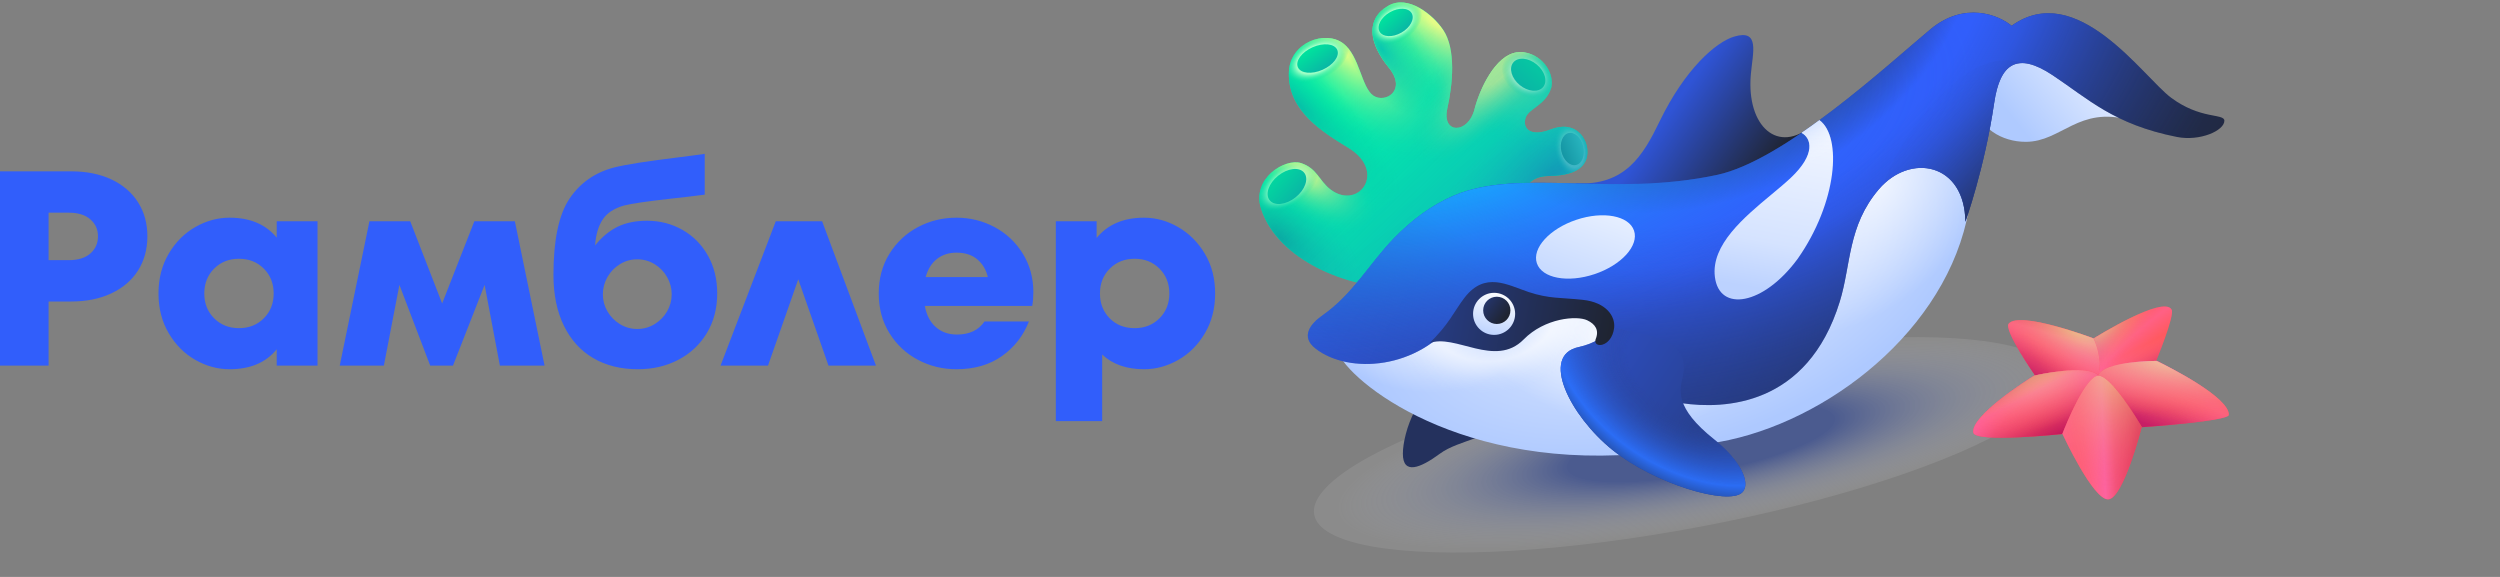 <svg width="260" height="60" viewBox="0 0 260 60" fill="none" xmlns="http://www.w3.org/2000/svg">
<rect x="0" y="0" width="260" height="60" fill="#808080" stroke="none"/>
<g clip-path="url(#clip0_4873_3912)">
<path d="M145.416 29.949C149.25 29.949 147.707 33.62 149.25 34.625C150.492 35.913 153.08 34.894 153.991 33.377C154.942 31.792 152.33 29.134 154.606 27.858C159.016 25.385 156.417 18.348 161.034 18.303C164.524 18.269 165.253 16.836 165.06 15.405C164.899 14.21 163.747 12.505 161.255 13.468C159.133 14.288 158.324 13.329 158.666 12.264C158.998 11.228 160.775 10.984 161.344 9.088C161.713 7.145 159.772 5.174 157.747 5.447C155.53 5.746 153.89 9.244 153.333 11.406C152.685 13.919 149.918 13.978 150.524 11.275C151.086 8.772 151.438 5.133 150.105 3.129C149.009 1.481 146.407 -0.581 144.376 0.602C141.938 2.022 142.441 4.6 144.415 7.003C146.389 9.406 144.052 10.789 142.821 9.936C141.589 9.083 141.404 5.82 139.713 4.531C137.82 3.088 134.163 4.406 134.044 7.48C133.887 11.539 137.615 13.763 140.262 15.396C144.266 17.866 141.284 21.924 138.365 19.699C137.216 18.823 136.983 17.518 135.324 16.966C133.665 16.414 130.101 18.544 131.164 21.75C132.946 27.12 140.262 29.949 145.416 29.949Z" fill="url(#paint0_linear_4873_3912)"/>
<path d="M145.416 29.949C149.25 29.949 147.707 33.62 149.25 34.625C150.492 35.913 153.08 34.894 153.991 33.377C154.942 31.792 152.33 29.134 154.606 27.858C159.016 25.385 156.417 18.348 161.034 18.303C164.524 18.269 165.253 16.836 165.06 15.405C164.899 14.21 163.747 12.505 161.255 13.468C159.133 14.288 158.324 13.329 158.666 12.264C158.998 11.228 160.775 10.984 161.344 9.088C161.713 7.145 159.772 5.174 157.747 5.447C155.53 5.746 153.89 9.244 153.333 11.406C152.685 13.919 149.918 13.978 150.524 11.275C151.086 8.772 151.438 5.133 150.105 3.129C149.009 1.481 146.407 -0.581 144.376 0.602C141.938 2.022 142.441 4.6 144.415 7.003C146.389 9.406 144.052 10.789 142.821 9.936C141.589 9.083 141.404 5.82 139.713 4.531C137.82 3.088 134.163 4.406 134.044 7.48C133.887 11.539 137.615 13.763 140.262 15.396C144.266 17.866 141.284 21.924 138.365 19.699C137.216 18.823 136.983 17.518 135.324 16.966C133.665 16.414 130.101 18.544 131.164 21.75C132.946 27.12 140.262 29.949 145.416 29.949Z" fill="url(#paint1_radial_4873_3912)"/>
<path d="M145.416 29.949C149.25 29.949 147.707 33.62 149.25 34.625C150.492 35.913 153.08 34.894 153.991 33.377C154.942 31.792 152.33 29.134 154.606 27.858C159.016 25.385 156.417 18.348 161.034 18.303C164.524 18.269 165.253 16.836 165.06 15.405C164.899 14.21 163.747 12.505 161.255 13.468C159.133 14.288 158.324 13.329 158.666 12.264C158.998 11.228 160.775 10.984 161.344 9.088C161.713 7.145 159.772 5.174 157.747 5.447C155.53 5.746 153.89 9.244 153.333 11.406C152.685 13.919 149.918 13.978 150.524 11.275C151.086 8.772 151.438 5.133 150.105 3.129C149.009 1.481 146.407 -0.581 144.376 0.602C141.938 2.022 142.441 4.6 144.415 7.003C146.389 9.406 144.052 10.789 142.821 9.936C141.589 9.083 141.404 5.82 139.713 4.531C137.82 3.088 134.163 4.406 134.044 7.48C133.887 11.539 137.615 13.763 140.262 15.396C144.266 17.866 141.284 21.924 138.365 19.699C137.216 18.823 136.983 17.518 135.324 16.966C133.665 16.414 130.101 18.544 131.164 21.75C132.946 27.12 140.262 29.949 145.416 29.949Z" fill="url(#paint2_radial_4873_3912)"/>
<path d="M145.416 29.949C149.25 29.949 147.707 33.62 149.25 34.625C150.492 35.913 153.08 34.894 153.991 33.377C154.942 31.792 152.33 29.134 154.606 27.858C159.016 25.385 156.417 18.348 161.034 18.303C164.524 18.269 165.253 16.836 165.06 15.405C164.899 14.21 163.747 12.505 161.255 13.468C159.133 14.288 158.324 13.329 158.666 12.264C158.998 11.228 160.775 10.984 161.344 9.088C161.713 7.145 159.772 5.174 157.747 5.447C155.53 5.746 153.89 9.244 153.333 11.406C152.685 13.919 149.918 13.978 150.524 11.275C151.086 8.772 151.438 5.133 150.105 3.129C149.009 1.481 146.407 -0.581 144.376 0.602C141.938 2.022 142.441 4.6 144.415 7.003C146.389 9.406 144.052 10.789 142.821 9.936C141.589 9.083 141.404 5.82 139.713 4.531C137.82 3.088 134.163 4.406 134.044 7.48C133.887 11.539 137.615 13.763 140.262 15.396C144.266 17.866 141.284 21.924 138.365 19.699C137.216 18.823 136.983 17.518 135.324 16.966C133.665 16.414 130.101 18.544 131.164 21.75C132.946 27.12 140.262 29.949 145.416 29.949Z" fill="url(#paint3_radial_4873_3912)"/>
<path d="M145.416 29.949C149.25 29.949 147.707 33.62 149.25 34.625C150.492 35.913 153.08 34.894 153.991 33.377C154.942 31.792 152.33 29.134 154.606 27.858C159.016 25.385 156.417 18.348 161.034 18.303C164.524 18.269 165.253 16.836 165.06 15.405C164.899 14.21 163.747 12.505 161.255 13.468C159.133 14.288 158.324 13.329 158.666 12.264C158.998 11.228 160.775 10.984 161.344 9.088C161.713 7.145 159.772 5.174 157.747 5.447C155.53 5.746 153.89 9.244 153.333 11.406C152.685 13.919 149.918 13.978 150.524 11.275C151.086 8.772 151.438 5.133 150.105 3.129C149.009 1.481 146.407 -0.581 144.376 0.602C141.938 2.022 142.441 4.6 144.415 7.003C146.389 9.406 144.052 10.789 142.821 9.936C141.589 9.083 141.404 5.82 139.713 4.531C137.82 3.088 134.163 4.406 134.044 7.48C133.887 11.539 137.615 13.763 140.262 15.396C144.266 17.866 141.284 21.924 138.365 19.699C137.216 18.823 136.983 17.518 135.324 16.966C133.665 16.414 130.101 18.544 131.164 21.75C132.946 27.12 140.262 29.949 145.416 29.949Z" fill="url(#paint4_radial_4873_3912)"/>
<path d="M145.416 29.949C149.25 29.949 147.707 33.62 149.25 34.625C150.492 35.913 153.08 34.894 153.991 33.377C154.942 31.792 152.33 29.134 154.606 27.858C159.016 25.385 156.417 18.348 161.034 18.303C164.524 18.269 165.253 16.836 165.06 15.405C164.899 14.21 163.747 12.505 161.255 13.468C159.133 14.288 158.324 13.329 158.666 12.264C158.998 11.228 160.775 10.984 161.344 9.088C161.713 7.145 159.772 5.174 157.747 5.447C155.53 5.746 153.89 9.244 153.333 11.406C152.685 13.919 149.918 13.978 150.524 11.275C151.086 8.772 151.438 5.133 150.105 3.129C149.009 1.481 146.407 -0.581 144.376 0.602C141.938 2.022 142.441 4.6 144.415 7.003C146.389 9.406 144.052 10.789 142.821 9.936C141.589 9.083 141.404 5.82 139.713 4.531C137.82 3.088 134.163 4.406 134.044 7.48C133.887 11.539 137.615 13.763 140.262 15.396C144.266 17.866 141.284 21.924 138.365 19.699C137.216 18.823 136.983 17.518 135.324 16.966C133.665 16.414 130.101 18.544 131.164 21.75C132.946 27.12 140.262 29.949 145.416 29.949Z" fill="url(#paint5_radial_4873_3912)"/>
<path d="M145.416 29.949C149.25 29.949 147.707 33.62 149.25 34.625C150.492 35.913 153.08 34.894 153.991 33.377C154.942 31.792 152.33 29.134 154.606 27.858C159.016 25.385 156.417 18.348 161.034 18.303C164.524 18.269 165.253 16.836 165.06 15.405C164.899 14.21 163.747 12.505 161.255 13.468C159.133 14.288 158.324 13.329 158.666 12.264C158.998 11.228 160.775 10.984 161.344 9.088C161.713 7.145 159.772 5.174 157.747 5.447C155.53 5.746 153.89 9.244 153.333 11.406C152.685 13.919 149.918 13.978 150.524 11.275C151.086 8.772 151.438 5.133 150.105 3.129C149.009 1.481 146.407 -0.581 144.376 0.602C141.938 2.022 142.441 4.6 144.415 7.003C146.389 9.406 144.052 10.789 142.821 9.936C141.589 9.083 141.404 5.82 139.713 4.531C137.82 3.088 134.163 4.406 134.044 7.48C133.887 11.539 137.615 13.763 140.262 15.396C144.266 17.866 141.284 21.924 138.365 19.699C137.216 18.823 136.983 17.518 135.324 16.966C133.665 16.414 130.101 18.544 131.164 21.75C132.946 27.12 140.262 29.949 145.416 29.949Z" fill="url(#paint6_radial_4873_3912)"/>
<path d="M145.416 29.949C149.25 29.949 147.707 33.62 149.25 34.625C150.492 35.913 153.08 34.894 153.991 33.377C154.942 31.792 152.33 29.134 154.606 27.858C159.016 25.385 156.417 18.348 161.034 18.303C164.524 18.269 165.253 16.836 165.06 15.405C164.899 14.21 163.747 12.505 161.255 13.468C159.133 14.288 158.324 13.329 158.666 12.264C158.998 11.228 160.775 10.984 161.344 9.088C161.713 7.145 159.772 5.174 157.747 5.447C155.53 5.746 153.89 9.244 153.333 11.406C152.685 13.919 149.918 13.978 150.524 11.275C151.086 8.772 151.438 5.133 150.105 3.129C149.009 1.481 146.407 -0.581 144.376 0.602C141.938 2.022 142.441 4.6 144.415 7.003C146.389 9.406 144.052 10.789 142.821 9.936C141.589 9.083 141.404 5.82 139.713 4.531C137.82 3.088 134.163 4.406 134.044 7.48C133.887 11.539 137.615 13.763 140.262 15.396C144.266 17.866 141.284 21.924 138.365 19.699C137.216 18.823 136.983 17.518 135.324 16.966C133.665 16.414 130.101 18.544 131.164 21.75C132.946 27.12 140.262 29.949 145.416 29.949Z" fill="url(#paint7_radial_4873_3912)"/>
<path d="M145.416 29.949C149.25 29.949 147.707 33.62 149.25 34.625C150.492 35.913 153.08 34.894 153.991 33.377C154.942 31.792 152.33 29.134 154.606 27.858C159.016 25.385 156.417 18.348 161.034 18.303C164.524 18.269 165.253 16.836 165.06 15.405C164.899 14.21 163.747 12.505 161.255 13.468C159.133 14.288 158.324 13.329 158.666 12.264C158.998 11.228 160.775 10.984 161.344 9.088C161.713 7.145 159.772 5.174 157.747 5.447C155.53 5.746 153.89 9.244 153.333 11.406C152.685 13.919 149.918 13.978 150.524 11.275C151.086 8.772 151.438 5.133 150.105 3.129C149.009 1.481 146.407 -0.581 144.376 0.602C141.938 2.022 142.441 4.6 144.415 7.003C146.389 9.406 144.052 10.789 142.821 9.936C141.589 9.083 141.404 5.82 139.713 4.531C137.82 3.088 134.163 4.406 134.044 7.48C133.887 11.539 137.615 13.763 140.262 15.396C144.266 17.866 141.284 21.924 138.365 19.699C137.216 18.823 136.983 17.518 135.324 16.966C133.665 16.414 130.101 18.544 131.164 21.75C132.946 27.12 140.262 29.949 145.416 29.949Z" fill="url(#paint8_radial_4873_3912)"/>
<path d="M145.416 29.949C149.25 29.949 147.707 33.62 149.25 34.625C150.492 35.913 153.08 34.894 153.991 33.377C154.942 31.792 152.33 29.134 154.606 27.858C159.016 25.385 156.417 18.348 161.034 18.303C164.524 18.269 165.253 16.836 165.06 15.405C164.899 14.21 163.747 12.505 161.255 13.468C159.133 14.288 158.324 13.329 158.666 12.264C158.998 11.228 160.775 10.984 161.344 9.088C161.713 7.145 159.772 5.174 157.747 5.447C155.53 5.746 153.89 9.244 153.333 11.406C152.685 13.919 149.918 13.978 150.524 11.275C151.086 8.772 151.438 5.133 150.105 3.129C149.009 1.481 146.407 -0.581 144.376 0.602C141.938 2.022 142.441 4.6 144.415 7.003C146.389 9.406 144.052 10.789 142.821 9.936C141.589 9.083 141.404 5.82 139.713 4.531C137.82 3.088 134.163 4.406 134.044 7.48C133.887 11.539 137.615 13.763 140.262 15.396C144.266 17.866 141.284 21.924 138.365 19.699C137.216 18.823 136.983 17.518 135.324 16.966C133.665 16.414 130.101 18.544 131.164 21.75C132.946 27.12 140.262 29.949 145.416 29.949Z" fill="url(#paint9_radial_4873_3912)"/>
<path d="M145.416 29.949C149.25 29.949 147.707 33.62 149.25 34.625C150.492 35.913 153.08 34.894 153.991 33.377C154.942 31.792 152.33 29.134 154.606 27.858C159.016 25.385 156.417 18.348 161.034 18.303C164.524 18.269 165.253 16.836 165.06 15.405C164.899 14.21 163.747 12.505 161.255 13.468C159.133 14.288 158.324 13.329 158.666 12.264C158.998 11.228 160.775 10.984 161.344 9.088C161.713 7.145 159.772 5.174 157.747 5.447C155.53 5.746 153.89 9.244 153.333 11.406C152.685 13.919 149.918 13.978 150.524 11.275C151.086 8.772 151.438 5.133 150.105 3.129C149.009 1.481 146.407 -0.581 144.376 0.602C141.938 2.022 142.441 4.6 144.415 7.003C146.389 9.406 144.052 10.789 142.821 9.936C141.589 9.083 141.404 5.82 139.713 4.531C137.82 3.088 134.163 4.406 134.044 7.48C133.887 11.539 137.615 13.763 140.262 15.396C144.266 17.866 141.284 21.924 138.365 19.699C137.216 18.823 136.983 17.518 135.324 16.966C133.665 16.414 130.101 18.544 131.164 21.75C132.946 27.12 140.262 29.949 145.416 29.949Z" fill="url(#paint10_radial_4873_3912)" fill-opacity="0.7"/>
<path d="M145.416 29.949C149.25 29.949 147.707 33.62 149.25 34.625C150.492 35.913 153.08 34.894 153.991 33.377C154.942 31.792 152.33 29.134 154.606 27.858C159.016 25.385 156.417 18.348 161.034 18.303C164.524 18.269 165.253 16.836 165.06 15.405C164.899 14.21 163.747 12.505 161.255 13.468C159.133 14.288 158.324 13.329 158.666 12.264C158.998 11.228 160.775 10.984 161.344 9.088C161.713 7.145 159.772 5.174 157.747 5.447C155.53 5.746 153.89 9.244 153.333 11.406C152.685 13.919 149.918 13.978 150.524 11.275C151.086 8.772 151.438 5.133 150.105 3.129C149.009 1.481 146.407 -0.581 144.376 0.602C141.938 2.022 142.441 4.6 144.415 7.003C146.389 9.406 144.052 10.789 142.821 9.936C141.589 9.083 141.404 5.82 139.713 4.531C137.82 3.088 134.163 4.406 134.044 7.48C133.887 11.539 137.615 13.763 140.262 15.396C144.266 17.866 141.284 21.924 138.365 19.699C137.216 18.823 136.983 17.518 135.324 16.966C133.665 16.414 130.101 18.544 131.164 21.75C132.946 27.12 140.262 29.949 145.416 29.949Z" fill="url(#paint11_radial_4873_3912)" fill-opacity="0.7"/>
<path d="M145.416 29.949C149.25 29.949 147.707 33.62 149.25 34.625C150.492 35.913 153.08 34.894 153.991 33.377C154.942 31.792 152.33 29.134 154.606 27.858C159.016 25.385 156.417 18.348 161.034 18.303C164.524 18.269 165.253 16.836 165.06 15.405C164.899 14.21 163.747 12.505 161.255 13.468C159.133 14.288 158.324 13.329 158.666 12.264C158.998 11.228 160.775 10.984 161.344 9.088C161.713 7.145 159.772 5.174 157.747 5.447C155.53 5.746 153.89 9.244 153.333 11.406C152.685 13.919 149.918 13.978 150.524 11.275C151.086 8.772 151.438 5.133 150.105 3.129C149.009 1.481 146.407 -0.581 144.376 0.602C141.938 2.022 142.441 4.6 144.415 7.003C146.389 9.406 144.052 10.789 142.821 9.936C141.589 9.083 141.404 5.82 139.713 4.531C137.82 3.088 134.163 4.406 134.044 7.48C133.887 11.539 137.615 13.763 140.262 15.396C144.266 17.866 141.284 21.924 138.365 19.699C137.216 18.823 136.983 17.518 135.324 16.966C133.665 16.414 130.101 18.544 131.164 21.75C132.946 27.12 140.262 29.949 145.416 29.949Z" fill="url(#paint12_radial_4873_3912)" fill-opacity="0.4"/>
<path d="M145.416 29.949C149.25 29.949 147.707 33.62 149.25 34.625C150.492 35.913 153.08 34.894 153.991 33.377C154.942 31.792 152.33 29.134 154.606 27.858C159.016 25.385 156.417 18.348 161.034 18.303C164.524 18.269 165.253 16.836 165.06 15.405C164.899 14.21 163.747 12.505 161.255 13.468C159.133 14.288 158.324 13.329 158.666 12.264C158.998 11.228 160.775 10.984 161.344 9.088C161.713 7.145 159.772 5.174 157.747 5.447C155.53 5.746 153.89 9.244 153.333 11.406C152.685 13.919 149.918 13.978 150.524 11.275C151.086 8.772 151.438 5.133 150.105 3.129C149.009 1.481 146.407 -0.581 144.376 0.602C141.938 2.022 142.441 4.6 144.415 7.003C146.389 9.406 144.052 10.789 142.821 9.936C141.589 9.083 141.404 5.82 139.713 4.531C137.82 3.088 134.163 4.406 134.044 7.48C133.887 11.539 137.615 13.763 140.262 15.396C144.266 17.866 141.284 21.924 138.365 19.699C137.216 18.823 136.983 17.518 135.324 16.966C133.665 16.414 130.101 18.544 131.164 21.75C132.946 27.12 140.262 29.949 145.416 29.949Z" fill="url(#paint13_radial_4873_3912)"/>
<path d="M145.416 29.949C149.25 29.949 147.707 33.62 149.25 34.625C150.492 35.913 153.08 34.894 153.991 33.377C154.942 31.792 152.33 29.134 154.606 27.858C159.016 25.385 156.417 18.348 161.034 18.303C164.524 18.269 165.253 16.836 165.06 15.405C164.899 14.21 163.747 12.505 161.255 13.468C159.133 14.288 158.324 13.329 158.666 12.264C158.998 11.228 160.775 10.984 161.344 9.088C161.713 7.145 159.772 5.174 157.747 5.447C155.53 5.746 153.89 9.244 153.333 11.406C152.685 13.919 149.918 13.978 150.524 11.275C151.086 8.772 151.438 5.133 150.105 3.129C149.009 1.481 146.407 -0.581 144.376 0.602C141.938 2.022 142.441 4.6 144.415 7.003C146.389 9.406 144.052 10.789 142.821 9.936C141.589 9.083 141.404 5.82 139.713 4.531C137.82 3.088 134.163 4.406 134.044 7.48C133.887 11.539 137.615 13.763 140.262 15.396C144.266 17.866 141.284 21.924 138.365 19.699C137.216 18.823 136.983 17.518 135.324 16.966C133.665 16.414 130.101 18.544 131.164 21.75C132.946 27.12 140.262 29.949 145.416 29.949Z" fill="url(#paint14_linear_4873_3912)" fill-opacity="0.4"/>
<ellipse cx="137.027" cy="6.087" rx="2.237" ry="1.279" transform="rotate(-23.859 137.027 6.087)" fill="url(#paint15_linear_4873_3912)"/>
<ellipse cx="145.147" cy="2.333" rx="1.925" ry="1.218" transform="rotate(-29.787 145.147 2.333)" fill="url(#paint16_linear_4873_3912)"/>
<ellipse cx="133.839" cy="19.395" rx="2.297" ry="1.448" transform="rotate(-38.487 133.839 19.395)" fill="url(#paint17_linear_4873_3912)"/>
<ellipse cx="158.936" cy="7.773" rx="2.012" ry="1.387" transform="rotate(39.49 158.936 7.773)" fill="url(#paint18_linear_4873_3912)"/>
<ellipse cx="163.522" cy="15.497" rx="1.704" ry="1.166" transform="rotate(76.975 163.522 15.497)" fill="url(#paint19_linear_4873_3912)"/>
<path fill-rule="evenodd" clip-rule="evenodd" d="M120.587 33.103C121.27 32.42 121.612 31.559 121.612 30.52C121.612 29.48 121.27 28.619 120.587 27.936C119.904 27.253 119.043 26.911 118.004 26.911C116.965 26.911 116.103 27.253 115.42 27.936C114.737 28.619 114.396 29.48 114.396 30.52C114.396 31.559 114.732 32.42 115.406 33.103C116.079 33.786 116.945 34.128 118.004 34.128C119.043 34.128 119.904 33.786 120.587 33.103ZM122.536 23.621C123.671 24.275 124.595 25.199 125.307 26.392C126.019 27.585 126.375 28.961 126.375 30.52C126.375 32.078 126.019 33.459 125.307 34.662C124.595 35.865 123.671 36.789 122.536 37.433C121.4 38.078 120.217 38.4 118.985 38.4C117.157 38.4 115.704 37.89 114.626 36.87V43.798H109.806V23.014H114.049V24.746C115.204 23.342 116.849 22.639 118.985 22.639C120.217 22.639 121.4 22.967 122.536 23.621ZM97.451 26.926C96.893 27.359 96.499 27.989 96.268 28.817H102.734C102.561 28.066 102.2 27.455 101.651 26.984C101.103 26.512 100.376 26.276 99.472 26.276C98.683 26.276 98.009 26.493 97.451 26.926ZM103.441 23.621C104.663 24.275 105.639 25.194 106.371 26.377C107.102 27.561 107.468 28.894 107.468 30.375C107.468 30.895 107.429 31.376 107.352 31.819H96.181C96.354 32.762 96.734 33.493 97.321 34.012C97.908 34.532 98.644 34.792 99.53 34.792C100.819 34.792 101.771 34.34 102.387 33.435H107.006C106.429 34.917 105.495 36.115 104.206 37.029C102.916 37.943 101.338 38.4 99.472 38.4C98.029 38.4 96.691 38.073 95.459 37.419C94.228 36.765 93.241 35.841 92.501 34.647C91.76 33.454 91.389 32.078 91.389 30.52C91.389 28.961 91.76 27.585 92.501 26.392C93.241 25.199 94.228 24.275 95.459 23.621C96.691 22.967 98.029 22.639 99.472 22.639C100.896 22.639 102.219 22.967 103.441 23.621ZM85.501 23.014L91.101 38.025H86.165L83.019 29.047L79.872 38.025H74.936L80.68 23.014H85.501ZM68.08 33.709C68.629 33.373 69.062 32.93 69.379 32.382C69.697 31.833 69.856 31.241 69.856 30.606C69.856 29.971 69.697 29.375 69.379 28.817C69.062 28.259 68.629 27.811 68.08 27.474C67.532 27.138 66.93 26.969 66.276 26.969C65.622 26.969 65.02 27.138 64.472 27.474C63.924 27.811 63.491 28.259 63.173 28.817C62.856 29.375 62.697 29.971 62.697 30.606C62.697 31.241 62.856 31.833 63.173 32.382C63.491 32.93 63.924 33.373 64.472 33.709C65.02 34.046 65.622 34.214 66.276 34.214C66.93 34.214 67.532 34.046 68.08 33.709ZM70.981 23.909C72.097 24.544 72.978 25.435 73.623 26.579C74.267 27.725 74.59 29.038 74.59 30.52C74.59 32.078 74.229 33.454 73.507 34.647C72.785 35.841 71.799 36.765 70.548 37.419C69.297 38.073 67.893 38.4 66.334 38.4C64.563 38.4 63.019 38.015 61.701 37.245C60.383 36.476 59.363 35.35 58.641 33.868C57.919 32.386 57.559 30.626 57.559 28.586C57.559 24.968 58.112 22.332 59.218 20.676C60.325 19.021 61.879 17.934 63.88 17.414C65.093 17.107 67.363 16.751 70.693 16.346L73.291 16V20.243C71.963 20.417 70.827 20.551 69.884 20.647C67.305 20.936 65.651 21.177 64.919 21.369C63.88 21.658 63.134 22.144 62.682 22.827C62.23 23.51 61.965 24.41 61.889 25.526C62.6 24.641 63.385 23.991 64.241 23.577C65.097 23.164 66.112 22.957 67.286 22.957C68.633 22.957 69.865 23.274 70.981 23.909ZM53.546 23.014L56.635 38.025H51.987L50.4 29.625L47.109 38.025H44.742L41.538 29.625L39.921 38.025H35.332L38.42 23.014H42.664L45.983 31.559L49.332 23.014H53.546ZM27.437 33.103C28.12 32.42 28.462 31.559 28.462 30.52C28.462 29.48 28.12 28.619 27.437 27.936C26.754 27.253 25.893 26.911 24.854 26.911C23.815 26.911 22.953 27.253 22.27 27.936C21.587 28.619 21.246 29.48 21.246 30.52C21.246 31.559 21.587 32.42 22.27 33.103C22.953 33.786 23.815 34.128 24.854 34.128C25.893 34.128 26.754 33.786 27.437 33.103ZM28.78 23.014H33.023V38.025H28.78V36.322C27.663 37.707 26.027 38.4 23.872 38.4C22.641 38.4 21.457 38.078 20.322 37.433C19.186 36.789 18.262 35.865 17.551 34.662C16.839 33.459 16.483 32.078 16.483 30.52C16.483 28.961 16.839 27.58 17.551 26.377C18.262 25.175 19.186 24.251 20.322 23.606C21.457 22.962 22.641 22.639 23.872 22.639C26.008 22.639 27.644 23.332 28.78 24.718V23.014ZM7.159 27.056C8.121 27.056 8.866 26.825 9.396 26.363C9.925 25.901 10.19 25.305 10.19 24.573C10.19 23.861 9.925 23.274 9.396 22.812C8.866 22.35 8.121 22.12 7.159 22.12H5.052V27.056H7.159ZM7.39 17.819C8.987 17.819 10.382 18.098 11.575 18.656C12.768 19.214 13.692 20.003 14.346 21.023C15 22.043 15.328 23.226 15.328 24.573C15.328 25.92 15.005 27.104 14.361 28.124C13.716 29.144 12.792 29.938 11.59 30.505C10.387 31.073 8.987 31.357 7.39 31.357H5.052V38.025H0V17.819H7.39Z" fill="#315EFB"/>
<ellipse cx="175.217" cy="46.258" rx="39.219" ry="8.672" transform="rotate(-10.696 175.217 46.258)" fill="url(#paint20_radial_4873_3912)"/>
<path d="M145.898 47.188C145.898 45 147.523 40 150.961 39.562C153.149 40.188 157.312 41.85 156.462 43.5C155.4 45.562 151.774 45.688 149.743 47.188C147.712 48.688 145.899 49.407 145.898 47.188Z" fill="#24315D"/>
<path d="M177.773 46.125C156.273 50.688 142.781 41.719 139.688 37.562L152.836 27.312L184.523 23.375L196.586 14.878C199.961 14.378 206.273 15.29 204.523 22.941C201.686 35.344 188.773 44.625 177.773 46.125Z" fill="url(#paint21_radial_4873_3912)"/>
<path d="M177.773 46.125C156.273 50.688 142.781 41.719 139.688 37.562L152.836 27.312L184.523 23.375L196.586 14.878C199.961 14.378 206.273 15.29 204.523 22.941C201.686 35.344 188.773 44.625 177.773 46.125Z" fill="url(#paint22_radial_4873_3912)" fill-opacity="0.75"/>
<path d="M177.773 46.125C156.273 50.688 142.781 41.719 139.688 37.562L152.836 27.312L184.523 23.375L196.586 14.878C199.961 14.378 206.273 15.29 204.523 22.941C201.686 35.344 188.773 44.625 177.773 46.125Z" fill="url(#paint23_radial_4873_3912)" fill-opacity="0.75"/>
<path d="M177.773 46.125C156.273 50.688 142.781 41.719 139.688 37.562L152.836 27.312L184.523 23.375L196.586 14.878C199.961 14.378 206.273 15.29 204.523 22.941C201.686 35.344 188.773 44.625 177.773 46.125Z" fill="url(#paint24_radial_4873_3912)" fill-opacity="0.75"/>
<path d="M177.773 46.125C156.273 50.688 142.781 41.719 139.688 37.562L152.836 27.312L184.523 23.375L196.586 14.878C199.961 14.378 206.273 15.29 204.523 22.941C201.686 35.344 188.773 44.625 177.773 46.125Z" fill="url(#paint25_radial_4873_3912)" fill-opacity="0.5"/>
<path d="M172.617 12.59C170.887 16.164 169.008 19.372 163.836 19.059C171.536 24.759 184.003 17.579 188.523 12.995C184.927 16.136 181.617 13.153 182.086 7.748C182.287 5.434 183.059 2.992 180.336 3.81C178.461 4.372 175.236 7.18 172.617 12.59Z" fill="url(#paint26_linear_4873_3912)"/>
<path d="M210.68 14.75C208.148 14.75 205.898 13.312 205.211 10.873C205.336 9.477 205.936 6.248 207.336 4.498C208.736 2.748 213.211 3.768 215.273 4.498C219.128 7.748 225.373 13.6 221.523 12.5C216.183 10.974 214.398 14.75 210.68 14.75Z" fill="url(#paint27_linear_4873_3912)"/>
<path d="M136.813 36.25C135.225 35.014 136.281 33.672 137.523 32.809C140.707 30.596 142.482 27.323 144.989 24.757C146.786 22.917 148.905 21.308 151.277 20.313C158.053 17.47 167.653 20.529 178.585 18.188C185.585 16.688 196.273 6.781 200.741 3.063C204.316 0.088 207.877 1.568 209.21 2.68C215.96 -2.194 222.898 8 225.773 10.149C228.85 12.45 231.335 11.774 231.335 12.555C231.335 13.59 228.785 14.718 226.398 14.243C219.835 12.938 217.179 10.285 213.46 7.812C209.749 5.345 207.993 6.639 207.398 10.681C206.388 17.543 204.398 23.062 204.398 23.062C204.335 16.937 198.648 15.874 195.398 19.687C192.148 23.499 192.524 27.52 191.335 31.372C187.964 42.299 179.252 42.561 174.96 41.938C172.085 39.708 166.873 35.149 167.273 34.249C167.773 33.124 166.492 31.5 163.242 31.75C159.992 32 158.773 31.999 157.898 31.372C155.898 30.122 153.835 29.872 151.398 33.184C147.55 38.412 140.307 38.971 136.813 36.25Z" fill="url(#paint28_linear_4873_3912)"/>
<path d="M136.813 36.25C135.225 35.014 136.281 33.672 137.523 32.809C140.707 30.596 142.482 27.323 144.989 24.757C146.786 22.917 148.905 21.308 151.277 20.313C158.053 17.47 167.653 20.529 178.585 18.188C185.585 16.688 196.273 6.781 200.741 3.063C204.316 0.088 207.877 1.568 209.21 2.68C215.96 -2.194 222.898 8 225.773 10.149C228.85 12.45 231.335 11.774 231.335 12.555C231.335 13.59 228.785 14.718 226.398 14.243C219.835 12.938 217.179 10.285 213.46 7.812C209.749 5.345 207.993 6.639 207.398 10.681C206.388 17.543 204.398 23.062 204.398 23.062C204.335 16.937 198.648 15.874 195.398 19.687C192.148 23.499 192.524 27.52 191.335 31.372C187.964 42.299 179.252 42.561 174.96 41.938C172.085 39.708 166.873 35.149 167.273 34.249C167.773 33.124 166.492 31.5 163.242 31.75C159.992 32 158.773 31.999 157.898 31.372C155.898 30.122 153.835 29.872 151.398 33.184C147.55 38.412 140.307 38.971 136.813 36.25Z" fill="url(#paint29_radial_4873_3912)"/>
<path d="M136.813 36.25C135.225 35.014 136.281 33.672 137.523 32.809C140.707 30.596 142.482 27.323 144.989 24.757C146.786 22.917 148.905 21.308 151.277 20.313C158.053 17.47 167.653 20.529 178.585 18.188C185.585 16.688 196.273 6.781 200.741 3.063C204.316 0.088 207.877 1.568 209.21 2.68C215.96 -2.194 222.898 8 225.773 10.149C228.85 12.45 231.335 11.774 231.335 12.555C231.335 13.59 228.785 14.718 226.398 14.243C219.835 12.938 217.179 10.285 213.46 7.812C209.749 5.345 207.993 6.639 207.398 10.681C206.388 17.543 204.398 23.062 204.398 23.062C204.335 16.937 198.648 15.874 195.398 19.687C192.148 23.499 192.524 27.52 191.335 31.372C187.964 42.299 179.252 42.561 174.96 41.938C172.085 39.708 166.873 35.149 167.273 34.249C167.773 33.124 166.492 31.5 163.242 31.75C159.992 32 158.773 31.999 157.898 31.372C155.898 30.122 153.835 29.872 151.398 33.184C147.55 38.412 140.307 38.971 136.813 36.25Z" fill="url(#paint30_radial_4873_3912)" fill-opacity="0.6"/>
<path fill-rule="evenodd" clip-rule="evenodd" d="M210.306 6.56C208.683 6.552 207.789 8.021 207.398 10.681C206.388 17.543 204.398 23.062 204.398 23.062C204.338 17.193 199.113 15.972 195.817 19.235C197.664 13.953 204.638 4.435 210.306 6.56Z" fill="url(#paint31_linear_4873_3912)"/>
<path d="M164.177 36.094C165.776 35.747 167.164 34.953 167.336 33.828C170.012 34.984 175.996 34.613 175.021 39.094C174.709 40.531 174.059 42.344 178.337 45.75C180.93 47.814 182.171 50.27 181.181 51.219C179.747 52.594 172.087 50.344 167.679 46.781C163.273 43.219 160.144 36.969 164.177 36.094Z" fill="url(#paint32_linear_4873_3912)"/>
<path d="M164.177 36.094C165.776 35.747 167.164 34.953 167.336 33.828C170.012 34.984 175.996 34.613 175.021 39.094C174.709 40.531 174.059 42.344 178.337 45.75C180.93 47.814 182.171 50.27 181.181 51.219C179.747 52.594 172.087 50.344 167.679 46.781C163.273 43.219 160.144 36.969 164.177 36.094Z" fill="url(#paint33_radial_4873_3912)" fill-opacity="0.9"/>
<path d="M164.177 36.094C165.776 35.747 167.164 34.953 167.336 33.828C170.012 34.984 175.996 34.613 175.021 39.094C174.709 40.531 174.059 42.344 178.337 45.75C180.93 47.814 182.171 50.27 181.181 51.219C179.747 52.594 172.087 50.344 167.679 46.781C163.273 43.219 160.144 36.969 164.177 36.094Z" fill="url(#paint34_radial_4873_3912)" fill-opacity="0.3"/>
<ellipse cx="164.887" cy="25.684" rx="5.33" ry="2.98" transform="rotate(-18.53 164.887 25.684)" fill="url(#paint35_linear_4873_3912)"/>
<path d="M158.461 35.302C155.496 38.321 151.289 34.625 148.633 35.703C150.648 33.815 151.242 32.348 152.305 30.968C154.444 28.189 156.777 29.642 158.992 30.376C161.131 31.084 162.3 30.933 164.617 31.184C167.056 31.449 168.023 32.903 167.867 34.125C167.611 36.127 165.673 36.271 165.938 35.302C166.344 34.341 165.916 33.712 165.07 33.309C163.997 32.799 160.654 33.069 158.461 35.302Z" fill="url(#paint36_linear_4873_3912)"/>
<circle cx="155.387" cy="32.641" r="2.188" fill="url(#paint37_linear_4873_3912)"/>
<circle cx="155.668" cy="32.277" r="1.418" fill="url(#paint38_linear_4873_3912)"/>
<path fill-rule="evenodd" clip-rule="evenodd" d="M187.364 13.813C187.984 13.389 188.605 12.948 189.221 12.497C191.612 14.257 191.057 21.072 186.964 26.908C183.407 31.756 178.806 32.513 178.347 28.791C177.937 25.463 181.382 22.598 184.229 20.23C184.964 19.619 185.659 19.041 186.238 18.497C188.868 16.023 188.383 14.366 187.364 13.813Z" fill="url(#paint39_linear_4873_3912)"/>
<path fill-rule="evenodd" clip-rule="evenodd" d="M187.364 13.813C187.984 13.389 188.605 12.948 189.221 12.497C191.612 14.257 191.057 21.072 186.964 26.908C183.407 31.756 178.806 32.513 178.347 28.791C177.937 25.463 181.382 22.598 184.229 20.23C184.964 19.619 185.659 19.041 186.238 18.497C188.868 16.023 188.383 14.366 187.364 13.813Z" fill="url(#paint40_linear_4873_3912)"/>
<path fill-rule="evenodd" clip-rule="evenodd" d="M217.744 35.198L218.217 39.13L224.531 37.998L224.761 37.768C224.437 37.606 224.244 37.514 224.244 37.514C224.244 37.514 226.193 32.838 225.852 32.205C225.015 30.651 217.919 35.089 217.744 35.198Z" fill="#FF564E"/>
<path fill-rule="evenodd" clip-rule="evenodd" d="M217.744 35.198L218.217 39.13L224.531 37.998L224.761 37.768C224.437 37.606 224.244 37.514 224.244 37.514C224.244 37.514 226.193 32.838 225.852 32.205C225.015 30.651 217.919 35.089 217.744 35.198Z" fill="url(#paint41_linear_4873_3912)"/>
<path fill-rule="evenodd" clip-rule="evenodd" d="M217.744 35.198L218.217 39.13L224.531 37.998L224.761 37.768C224.437 37.606 224.244 37.514 224.244 37.514C224.244 37.514 226.193 32.838 225.852 32.205C225.015 30.651 217.919 35.089 217.744 35.198Z" fill="url(#paint42_radial_4873_3912)"/>
<path fill-rule="evenodd" clip-rule="evenodd" d="M217.744 35.198L218.217 39.13L224.531 37.998L224.761 37.768C224.437 37.606 224.244 37.514 224.244 37.514C224.244 37.514 226.193 32.838 225.852 32.205C225.015 30.651 217.919 35.089 217.744 35.198Z" fill="url(#paint43_radial_4873_3912)" fill-opacity="0.5"/>
<path fill-rule="evenodd" clip-rule="evenodd" d="M217.744 35.198L218.217 39.13L224.531 37.998L224.761 37.768C224.437 37.606 224.244 37.514 224.244 37.514C224.244 37.514 226.193 32.838 225.852 32.205C225.015 30.651 217.919 35.089 217.744 35.198Z" fill="url(#paint44_linear_4873_3912)"/>
<path fill-rule="evenodd" clip-rule="evenodd" d="M217.744 35.198L218.217 39.13L224.531 37.998L224.761 37.768C224.437 37.606 224.244 37.514 224.244 37.514C224.244 37.514 226.193 32.838 225.852 32.205C225.015 30.651 217.919 35.089 217.744 35.198Z" fill="url(#paint45_radial_4873_3912)" fill-opacity="0.8"/>
<path fill-rule="evenodd" clip-rule="evenodd" d="M211.628 39.024C211.628 39.024 208.365 34.329 208.9 33.666C210.02 32.278 217.741 35.2 217.741 35.2C217.741 35.2 217.741 35.2 217.742 35.2C217.804 35.337 218.737 37.423 218.207 39.084C216.973 41.128 212.621 39.564 211.487 39.112C211.578 39.055 211.628 39.024 211.628 39.024Z" fill="#FF564E"/>
<path fill-rule="evenodd" clip-rule="evenodd" d="M211.628 39.024C211.628 39.024 208.365 34.329 208.9 33.666C210.02 32.278 217.741 35.2 217.741 35.2C217.741 35.2 217.741 35.2 217.742 35.2C217.804 35.337 218.737 37.423 218.207 39.084C216.973 41.128 212.621 39.564 211.487 39.112C211.578 39.055 211.628 39.024 211.628 39.024Z" fill="url(#paint46_linear_4873_3912)" fill-opacity="0.9"/>
<path fill-rule="evenodd" clip-rule="evenodd" d="M211.628 39.024C211.628 39.024 208.365 34.329 208.9 33.666C210.02 32.278 217.741 35.2 217.741 35.2C217.741 35.2 217.741 35.2 217.742 35.2C217.804 35.337 218.737 37.423 218.207 39.084C216.973 41.128 212.621 39.564 211.487 39.112C211.578 39.055 211.628 39.024 211.628 39.024Z" fill="url(#paint47_radial_4873_3912)"/>
<path fill-rule="evenodd" clip-rule="evenodd" d="M211.628 39.024C211.628 39.024 208.365 34.329 208.9 33.666C210.02 32.278 217.741 35.2 217.741 35.2C217.741 35.2 217.741 35.2 217.742 35.2C217.804 35.337 218.737 37.423 218.207 39.084C216.973 41.128 212.621 39.564 211.487 39.112C211.578 39.055 211.628 39.024 211.628 39.024Z" fill="url(#paint48_radial_4873_3912)" fill-opacity="0.5"/>
<path fill-rule="evenodd" clip-rule="evenodd" d="M211.628 39.024C211.628 39.024 208.365 34.329 208.9 33.666C210.02 32.278 217.741 35.2 217.741 35.2C217.741 35.2 217.741 35.2 217.742 35.2C217.804 35.337 218.737 37.423 218.207 39.084C216.973 41.128 212.621 39.564 211.487 39.112C211.578 39.055 211.628 39.024 211.628 39.024Z" fill="url(#paint49_linear_4873_3912)" fill-opacity="0.7"/>
<path fill-rule="evenodd" clip-rule="evenodd" d="M211.628 39.024C211.628 39.024 208.365 34.329 208.9 33.666C210.02 32.278 217.741 35.2 217.741 35.2C217.741 35.2 217.741 35.2 217.742 35.2C217.804 35.337 218.737 37.423 218.207 39.084C216.973 41.128 212.621 39.564 211.487 39.112C211.578 39.055 211.628 39.024 211.628 39.024Z" fill="url(#paint50_radial_4873_3912)" fill-opacity="0.7"/>
<path fill-rule="evenodd" clip-rule="evenodd" d="M214.507 45.15C214.887 44.873 219.704 41.31 218.235 39.056C217.084 37.793 211.588 39.056 211.588 39.056L211.569 39.061C210.907 39.474 204.92 43.266 205.222 44.992C205.415 46.099 214.502 45.138 214.502 45.138C214.502 45.138 214.504 45.142 214.507 45.15Z" fill="#FF564E"/>
<path fill-rule="evenodd" clip-rule="evenodd" d="M214.507 45.15C214.887 44.873 219.704 41.31 218.235 39.056C217.084 37.793 211.588 39.056 211.588 39.056L211.569 39.061C210.907 39.474 204.92 43.266 205.222 44.992C205.415 46.099 214.502 45.138 214.502 45.138C214.502 45.138 214.504 45.142 214.507 45.15Z" fill="url(#paint51_linear_4873_3912)" fill-opacity="0.9"/>
<path fill-rule="evenodd" clip-rule="evenodd" d="M214.507 45.15C214.887 44.873 219.704 41.31 218.235 39.056C217.084 37.793 211.588 39.056 211.588 39.056L211.569 39.061C210.907 39.474 204.92 43.266 205.222 44.992C205.415 46.099 214.502 45.138 214.502 45.138C214.502 45.138 214.504 45.142 214.507 45.15Z" fill="url(#paint52_radial_4873_3912)"/>
<path fill-rule="evenodd" clip-rule="evenodd" d="M214.507 45.15C214.887 44.873 219.704 41.31 218.235 39.056C217.084 37.793 211.588 39.056 211.588 39.056L211.569 39.061C210.907 39.474 204.92 43.266 205.222 44.992C205.415 46.099 214.502 45.138 214.502 45.138C214.502 45.138 214.504 45.142 214.507 45.15Z" fill="url(#paint53_radial_4873_3912)" fill-opacity="0.7"/>
<path fill-rule="evenodd" clip-rule="evenodd" d="M214.507 45.15C214.887 44.873 219.704 41.31 218.235 39.056C217.084 37.793 211.588 39.056 211.588 39.056L211.569 39.061C210.907 39.474 204.92 43.266 205.222 44.992C205.415 46.099 214.502 45.138 214.502 45.138C214.502 45.138 214.504 45.142 214.507 45.15Z" fill="url(#paint54_linear_4873_3912)" fill-opacity="0.9"/>
<path fill-rule="evenodd" clip-rule="evenodd" d="M214.507 45.15C214.887 44.873 219.704 41.31 218.235 39.056C217.084 37.793 211.588 39.056 211.588 39.056L211.569 39.061C210.907 39.474 204.92 43.266 205.222 44.992C205.415 46.099 214.502 45.138 214.502 45.138C214.502 45.138 214.504 45.142 214.507 45.15Z" fill="url(#paint55_radial_4873_3912)" fill-opacity="0.8"/>
<path fill-rule="evenodd" clip-rule="evenodd" d="M224.391 37.585C224.344 37.568 224.298 37.55 224.253 37.533C224.253 37.533 218.792 37.533 218.217 39.056L222.74 44.431C222.987 44.414 231.627 43.813 231.795 43.165C231.906 41.332 225.451 38.103 224.391 37.585Z" fill="#FF564E"/>
<path fill-rule="evenodd" clip-rule="evenodd" d="M224.391 37.585C224.344 37.568 224.298 37.55 224.253 37.533C224.253 37.533 218.792 37.533 218.217 39.056L222.74 44.431C222.987 44.414 231.627 43.813 231.795 43.165C231.906 41.332 225.451 38.103 224.391 37.585Z" fill="url(#paint56_linear_4873_3912)" fill-opacity="0.9"/>
<path fill-rule="evenodd" clip-rule="evenodd" d="M224.391 37.585C224.344 37.568 224.298 37.55 224.253 37.533C224.253 37.533 218.792 37.533 218.217 39.056L222.74 44.431C222.987 44.414 231.627 43.813 231.795 43.165C231.906 41.332 225.451 38.103 224.391 37.585Z" fill="url(#paint57_radial_4873_3912)"/>
<path fill-rule="evenodd" clip-rule="evenodd" d="M224.391 37.585C224.344 37.568 224.298 37.55 224.253 37.533C224.253 37.533 218.792 37.533 218.217 39.056L222.74 44.431C222.987 44.414 231.627 43.813 231.795 43.165C231.906 41.332 225.451 38.103 224.391 37.585Z" fill="url(#paint58_linear_4873_3912)" fill-opacity="0.5"/>
<path fill-rule="evenodd" clip-rule="evenodd" d="M224.391 37.585C224.344 37.568 224.298 37.55 224.253 37.533C224.253 37.533 218.792 37.533 218.217 39.056L222.74 44.431C222.987 44.414 231.627 43.813 231.795 43.165C231.906 41.332 225.451 38.103 224.391 37.585Z" fill="url(#paint59_radial_4873_3912)" fill-opacity="0.5"/>
<path fill-rule="evenodd" clip-rule="evenodd" d="M224.391 37.585C224.344 37.568 224.298 37.55 224.253 37.533C224.253 37.533 218.792 37.533 218.217 39.056L222.74 44.431C222.987 44.414 231.627 43.813 231.795 43.165C231.906 41.332 225.451 38.103 224.391 37.585Z" fill="url(#paint60_radial_4873_3912)"/>
<path fill-rule="evenodd" clip-rule="evenodd" d="M224.391 37.585C224.344 37.568 224.298 37.55 224.253 37.533C224.253 37.533 218.792 37.533 218.217 39.056L222.74 44.431C222.987 44.414 231.627 43.813 231.795 43.165C231.906 41.332 225.451 38.103 224.391 37.585Z" fill="url(#paint61_radial_4873_3912)" fill-opacity="0.6"/>
<path fill-rule="evenodd" clip-rule="evenodd" d="M222.757 44.43C222.211 43.498 219.548 39.075 218.235 39.075C216.915 39.075 214.872 44.129 214.477 45.14C214.493 45.139 214.502 45.138 214.502 45.138C214.502 45.138 217.692 52.055 219.276 51.933C220.859 51.811 222.734 44.431 222.734 44.431C222.734 44.431 222.742 44.431 222.757 44.43Z" fill="#FF564E"/>
<path fill-rule="evenodd" clip-rule="evenodd" d="M222.757 44.43C222.211 43.498 219.548 39.075 218.235 39.075C216.915 39.075 214.872 44.129 214.477 45.14C214.493 45.139 214.502 45.138 214.502 45.138C214.502 45.138 217.692 52.055 219.276 51.933C220.859 51.811 222.734 44.431 222.734 44.431C222.734 44.431 222.742 44.431 222.757 44.43Z" fill="url(#paint62_linear_4873_3912)" fill-opacity="0.6"/>
<path fill-rule="evenodd" clip-rule="evenodd" d="M222.757 44.43C222.211 43.498 219.548 39.075 218.235 39.075C216.915 39.075 214.872 44.129 214.477 45.14C214.493 45.139 214.502 45.138 214.502 45.138C214.502 45.138 217.692 52.055 219.276 51.933C220.859 51.811 222.734 44.431 222.734 44.431C222.734 44.431 222.742 44.431 222.757 44.43Z" fill="url(#paint63_linear_4873_3912)" fill-opacity="0.7"/>
<path fill-rule="evenodd" clip-rule="evenodd" d="M222.757 44.43C222.211 43.498 219.548 39.075 218.235 39.075C216.915 39.075 214.872 44.129 214.477 45.14C214.493 45.139 214.502 45.138 214.502 45.138C214.502 45.138 217.692 52.055 219.276 51.933C220.859 51.811 222.734 44.431 222.734 44.431C222.734 44.431 222.742 44.431 222.757 44.43Z" fill="url(#paint64_linear_4873_3912)" fill-opacity="0.7"/>
<path fill-rule="evenodd" clip-rule="evenodd" d="M222.757 44.43C222.211 43.498 219.548 39.075 218.235 39.075C216.915 39.075 214.872 44.129 214.477 45.14C214.493 45.139 214.502 45.138 214.502 45.138C214.502 45.138 217.692 52.055 219.276 51.933C220.859 51.811 222.734 44.431 222.734 44.431C222.734 44.431 222.742 44.431 222.757 44.43Z" fill="url(#paint65_radial_4873_3912)" fill-opacity="0.6"/>
</g>
<defs>
<linearGradient id="paint0_linear_4873_3912" x1="136.298" y1="5.566" x2="152.065" y2="28.128" gradientUnits="userSpaceOnUse">
<stop stop-color="#00F8AE"/>
<stop offset="1" stop-color="#00E19E"/>
</linearGradient>
<radialGradient id="paint1_radial_4873_3912" cx="0" cy="0" r="1" gradientUnits="userSpaceOnUse" gradientTransform="translate(133.102 24.63) rotate(-47.202) scale(5.464 11.085)">
<stop stop-color="#07B29C"/>
<stop offset="1" stop-color="#07D4A9" stop-opacity="0"/>
</radialGradient>
<radialGradient id="paint2_radial_4873_3912" cx="0" cy="0" r="1" gradientUnits="userSpaceOnUse" gradientTransform="translate(161.574 18.04) rotate(-124.918) scale(6.815 13.826)">
<stop stop-color="#07B29C"/>
<stop offset="1" stop-color="#07D4A9" stop-opacity="0"/>
</radialGradient>
<radialGradient id="paint3_radial_4873_3912" cx="0" cy="0" r="1" gradientUnits="userSpaceOnUse" gradientTransform="translate(156.505 5.913) rotate(-140.449) scale(4.777 13.921)">
<stop offset="0.268" stop-color="#E7FF85"/>
<stop offset="1" stop-color="#00E19E" stop-opacity="0"/>
</radialGradient>
<radialGradient id="paint4_radial_4873_3912" cx="0" cy="0" r="1" gradientUnits="userSpaceOnUse" gradientTransform="translate(149.43 2.291) rotate(125.981) scale(7.637 20.377)">
<stop offset="0.041" stop-color="#E7FF85"/>
<stop offset="1" stop-color="#00E19E" stop-opacity="0"/>
</radialGradient>
<radialGradient id="paint5_radial_4873_3912" cx="0" cy="0" r="1" gradientUnits="userSpaceOnUse" gradientTransform="translate(140.05 4.774) rotate(138.909) scale(7.126 14.578)">
<stop offset="0.079" stop-color="#E7FF85"/>
<stop offset="1" stop-color="#00E19E" stop-opacity="0"/>
</radialGradient>
<radialGradient id="paint6_radial_4873_3912" cx="0" cy="0" r="1" gradientUnits="userSpaceOnUse" gradientTransform="translate(135.538 17.722) rotate(-52.426) scale(4.314 9.061)">
<stop offset="0.079" stop-color="#E7FF85"/>
<stop offset="1" stop-color="#00E19E" stop-opacity="0"/>
</radialGradient>
<radialGradient id="paint7_radial_4873_3912" cx="0" cy="0" r="1" gradientUnits="userSpaceOnUse" gradientTransform="translate(143.725 5.106) rotate(-34.27) scale(3.498 8.155)">
<stop stop-color="#0AC8B0"/>
<stop offset="1" stop-color="#00E19E" stop-opacity="0"/>
</radialGradient>
<radialGradient id="paint8_radial_4873_3912" cx="0" cy="0" r="1" gradientUnits="userSpaceOnUse" gradientTransform="translate(134.974 10.88) rotate(-45.671) scale(4.081 14.308)">
<stop stop-color="#07BFA8"/>
<stop offset="1" stop-color="#00E19E" stop-opacity="0"/>
</radialGradient>
<radialGradient id="paint9_radial_4873_3912" cx="0" cy="0" r="1" gradientUnits="userSpaceOnUse" gradientTransform="translate(136.96 6.114) rotate(62.539) scale(2.111 3.619)">
<stop offset="0.629" stop-color="#9EFFC5"/>
<stop offset="1" stop-color="#00E19E" stop-opacity="0"/>
</radialGradient>
<radialGradient id="paint10_radial_4873_3912" cx="0" cy="0" r="1" gradientUnits="userSpaceOnUse" gradientTransform="translate(133.851 19.306) rotate(55.471) scale(2.107 3.612)">
<stop offset="0.629" stop-color="#9EFFC5"/>
<stop offset="1" stop-color="#00E19E" stop-opacity="0"/>
</radialGradient>
<radialGradient id="paint11_radial_4873_3912" cx="0" cy="0" r="1" gradientUnits="userSpaceOnUse" gradientTransform="translate(158.85 7.811) rotate(124.408) scale(2.18 2.867)">
<stop offset="0.649" stop-color="#9EFFC5"/>
<stop offset="1" stop-color="#00E19E" stop-opacity="0"/>
</radialGradient>
<radialGradient id="paint12_radial_4873_3912" cx="0" cy="0" r="1" gradientUnits="userSpaceOnUse" gradientTransform="translate(163.532 15.601) rotate(167.011) scale(1.834 2.907)">
<stop offset="0.629" stop-color="#9EFFC5"/>
<stop offset="1" stop-color="#00E19E" stop-opacity="0"/>
</radialGradient>
<radialGradient id="paint13_radial_4873_3912" cx="0" cy="0" r="1" gradientUnits="userSpaceOnUse" gradientTransform="translate(145.171 2.34) rotate(58.13) scale(1.968 2.956)">
<stop offset="0.639" stop-color="#9EFFC5"/>
<stop offset="1" stop-color="#00E19E" stop-opacity="0"/>
</radialGradient>
<linearGradient id="paint14_linear_4873_3912" x1="142.316" y1="7.112" x2="163.756" y2="29.168" gradientUnits="userSpaceOnUse">
<stop stop-color="#315EFB" stop-opacity="0"/>
<stop offset="1" stop-color="#315EFB"/>
</linearGradient>
<linearGradient id="paint15_linear_4873_3912" x1="136.613" y1="4.964" x2="137.131" y2="7.546" gradientUnits="userSpaceOnUse">
<stop stop-color="#00E19E"/>
<stop offset="1" stop-color="#0AB5A5"/>
</linearGradient>
<linearGradient id="paint16_linear_4873_3912" x1="144.791" y1="1.264" x2="145.332" y2="3.701" gradientUnits="userSpaceOnUse">
<stop stop-color="#00E19E"/>
<stop offset="1" stop-color="#0AB5A5"/>
</linearGradient>
<linearGradient id="paint17_linear_4873_3912" x1="133.388" y1="16.866" x2="134.169" y2="21.005" gradientUnits="userSpaceOnUse">
<stop stop-color="#00E19E"/>
<stop offset="1" stop-color="#0AB5A5"/>
</linearGradient>
<linearGradient id="paint18_linear_4873_3912" x1="159.214" y1="1.957" x2="159.183" y2="9.356" gradientUnits="userSpaceOnUse">
<stop stop-color="#00E19E"/>
<stop offset="1" stop-color="#0AB5A5"/>
</linearGradient>
<linearGradient id="paint19_linear_4873_3912" x1="163.201" y1="13.204" x2="163.765" y2="16.801" gradientUnits="userSpaceOnUse">
<stop stop-color="#31C2CA"/>
<stop offset="1" stop-color="#1394A2"/>
</linearGradient>
<radialGradient id="paint20_radial_4873_3912" cx="0" cy="0" r="1" gradientUnits="userSpaceOnUse" gradientTransform="translate(176.899 46.408) rotate(90) scale(8.521 38.424)">
<stop offset="0.367" stop-color="#0C2FA2" stop-opacity="0.45"/>
<stop offset="1" stop-color="white" stop-opacity="0.09"/>
</radialGradient>
<radialGradient id="paint21_radial_4873_3912" cx="0" cy="0" r="1" gradientUnits="userSpaceOnUse" gradientTransform="translate(173.148 28.25) rotate(71.689) scale(18.302 33.048)">
<stop offset="0.313" stop-color="#D8E5FF"/>
<stop offset="1" stop-color="#AEC9FF"/>
</radialGradient>
<radialGradient id="paint22_radial_4873_3912" cx="0" cy="0" r="1" gradientUnits="userSpaceOnUse" gradientTransform="translate(195.398 19.375) rotate(40.675) scale(10.548 18.064)">
<stop stop-color="white"/>
<stop offset="1" stop-color="white" stop-opacity="0"/>
</radialGradient>
<radialGradient id="paint23_radial_4873_3912" cx="0" cy="0" r="1" gradientUnits="userSpaceOnUse" gradientTransform="translate(167.023 34.875) rotate(107.447) scale(9.172 14.476)">
<stop stop-color="white"/>
<stop offset="1" stop-color="white" stop-opacity="0"/>
</radialGradient>
<radialGradient id="paint24_radial_4873_3912" cx="0" cy="0" r="1" gradientUnits="userSpaceOnUse" gradientTransform="translate(147.023 33.375) rotate(100.923) scale(7.256 11.453)">
<stop stop-color="white"/>
<stop offset="1" stop-color="white" stop-opacity="0"/>
</radialGradient>
<radialGradient id="paint25_radial_4873_3912" cx="0" cy="0" r="1" gradientUnits="userSpaceOnUse" gradientTransform="translate(155.461 32.406) rotate(77.02) scale(9.46 12.552)">
<stop offset="0.317" stop-color="#D5E3FF"/>
<stop offset="0.536" stop-color="white"/>
<stop offset="0.716" stop-color="white" stop-opacity="0.3"/>
<stop offset="0.88" stop-color="#D6E4FF" stop-opacity="0"/>
</radialGradient>
<linearGradient id="paint26_linear_4873_3912" x1="177.898" y1="5.5" x2="187.773" y2="12.407" gradientUnits="userSpaceOnUse">
<stop stop-color="#2F54D6"/>
<stop offset="1" stop-color="#1F2431"/>
</linearGradient>
<linearGradient id="paint27_linear_4873_3912" x1="220.398" y1="1.938" x2="208.648" y2="11.438" gradientUnits="userSpaceOnUse">
<stop stop-color="#FBFCFF"/>
<stop offset="1" stop-color="#AFCAFF"/>
</linearGradient>
<linearGradient id="paint28_linear_4873_3912" x1="148.648" y1="-25" x2="235.632" y2="23.5" gradientUnits="userSpaceOnUse">
<stop stop-color="#315EFB"/>
<stop offset="1" stop-color="#1F2431"/>
</linearGradient>
<radialGradient id="paint29_radial_4873_3912" cx="0" cy="0" r="1" gradientUnits="userSpaceOnUse" gradientTransform="translate(175.327 -2.75) rotate(68.21) scale(48.334 62.498)">
<stop offset="0.279" stop-color="#283D85" stop-opacity="0"/>
<stop offset="0.437" stop-color="#315EFB" stop-opacity="0.55"/>
<stop offset="0.495" stop-color="#315EFB"/>
<stop offset="0.523" stop-color="#315EFB"/>
<stop offset="0.609" stop-color="#315EFB" stop-opacity="0.8"/>
<stop offset="1" stop-color="#273A7D" stop-opacity="0"/>
</radialGradient>
<radialGradient id="paint30_radial_4873_3912" cx="0" cy="0" r="1" gradientUnits="userSpaceOnUse" gradientTransform="translate(151.398 17.75) rotate(76.72) scale(20.678 55.853)">
<stop stop-color="#00E8FF"/>
<stop offset="1" stop-color="#315EFB" stop-opacity="0"/>
</radialGradient>
<linearGradient id="paint31_linear_4873_3912" x1="200.75" y1="8.938" x2="211.625" y2="18.625" gradientUnits="userSpaceOnUse">
<stop stop-color="#315DF4" stop-opacity="0"/>
<stop offset="1" stop-color="#212A46"/>
</linearGradient>
<linearGradient id="paint32_linear_4873_3912" x1="177.648" y1="42.25" x2="167.257" y2="35.322" gradientUnits="userSpaceOnUse">
<stop stop-color="#284192"/>
<stop offset="1" stop-color="#2D4DBD"/>
</linearGradient>
<radialGradient id="paint33_radial_4873_3912" cx="0" cy="0" r="1" gradientUnits="userSpaceOnUse" gradientTransform="translate(175.336 38.625) rotate(124.277) scale(13.539 20.934)">
<stop offset="0.319" stop-color="#283F8D" stop-opacity="0"/>
<stop offset="0.732" stop-color="#315EFB"/>
<stop offset="1" stop-color="#1F2431"/>
</radialGradient>
<radialGradient id="paint34_radial_4873_3912" cx="0" cy="0" r="1" gradientUnits="userSpaceOnUse" gradientTransform="translate(175.336 38.625) rotate(124.277) scale(13.539 20.934)">
<stop offset="0.319" stop-color="#283F8D" stop-opacity="0"/>
<stop offset="0.732" stop-color="#1E94FB"/>
<stop offset="1" stop-color="#1F2431"/>
</radialGradient>
<linearGradient id="paint35_linear_4873_3912" x1="169.313" y1="24.316" x2="164.601" y2="30.355" gradientUnits="userSpaceOnUse">
<stop stop-color="#E5EEFF"/>
<stop offset="1" stop-color="#C7DAFF"/>
</linearGradient>
<linearGradient id="paint36_linear_4873_3912" x1="123.148" y1="24.25" x2="167.883" y2="32.926" gradientUnits="userSpaceOnUse">
<stop stop-color="#315EFB"/>
<stop offset="1" stop-color="#1F2431"/>
</linearGradient>
<linearGradient id="paint37_linear_4873_3912" x1="156.625" y1="30.453" x2="155.387" y2="34.828" gradientUnits="userSpaceOnUse">
<stop stop-color="white"/>
<stop offset="1" stop-color="#C0D5FF"/>
</linearGradient>
<linearGradient id="paint38_linear_4873_3912" x1="149.617" y1="26.844" x2="157.086" y2="32.277" gradientUnits="userSpaceOnUse">
<stop stop-color="#315EFB"/>
<stop offset="1" stop-color="#1F2431"/>
</linearGradient>
<linearGradient id="paint39_linear_4873_3912" x1="187.778" y1="13.121" x2="184.714" y2="30.339" gradientUnits="userSpaceOnUse">
<stop stop-color="#F2F6FF"/>
<stop offset="0.716" stop-color="#D5E3FF"/>
<stop offset="1" stop-color="#BCD2FF"/>
</linearGradient>
<linearGradient id="paint40_linear_4873_3912" x1="186.5" y1="12.497" x2="189.031" y2="16.5" gradientUnits="userSpaceOnUse">
<stop stop-color="#BCD3FF"/>
<stop offset="1" stop-color="#F4F8FF" stop-opacity="0"/>
</linearGradient>
<linearGradient id="paint41_linear_4873_3912" x1="223.696" y1="35.503" x2="225.33" y2="38.74" gradientUnits="userSpaceOnUse">
<stop stop-color="#FF6BBB" stop-opacity="0"/>
<stop offset="1" stop-color="#B30558"/>
</linearGradient>
<radialGradient id="paint42_radial_4873_3912" cx="0" cy="0" r="1" gradientUnits="userSpaceOnUse" gradientTransform="translate(217.938 35.212) rotate(16.113) scale(3.48 9.262)">
<stop stop-color="#FF6BBB"/>
<stop offset="1" stop-color="#FF564E" stop-opacity="0"/>
</radialGradient>
<radialGradient id="paint43_radial_4873_3912" cx="0" cy="0" r="1" gradientUnits="userSpaceOnUse" gradientTransform="translate(225.404 37.143) rotate(-130.414) scale(9.855 30.55)">
<stop stop-color="#FF564E" stop-opacity="0"/>
<stop offset="0.264" stop-color="#FF6BBB" stop-opacity="0.5"/>
<stop offset="0.408" stop-color="#FF6BBB"/>
<stop offset="0.55" stop-color="#FF6BBB" stop-opacity="0.5"/>
<stop offset="1" stop-color="#FF564E" stop-opacity="0"/>
</radialGradient>
<linearGradient id="paint44_linear_4873_3912" x1="221.818" y1="33.428" x2="218.347" y2="30.865" gradientUnits="userSpaceOnUse">
<stop stop-color="#D22779" stop-opacity="0"/>
<stop offset="1" stop-color="#B30558"/>
</linearGradient>
<radialGradient id="paint45_radial_4873_3912" cx="0" cy="0" r="1" gradientUnits="userSpaceOnUse" gradientTransform="translate(218.458 33.503) rotate(45) scale(4.15 8.321)">
<stop stop-color="#E7FF85"/>
<stop offset="1" stop-color="#FB6376" stop-opacity="0"/>
</radialGradient>
<linearGradient id="paint46_linear_4873_3912" x1="212.659" y1="35.838" x2="210.924" y2="39.023" gradientUnits="userSpaceOnUse">
<stop stop-color="#B30558" stop-opacity="0"/>
<stop offset="1" stop-color="#B30558"/>
</linearGradient>
<radialGradient id="paint47_radial_4873_3912" cx="0" cy="0" r="1" gradientUnits="userSpaceOnUse" gradientTransform="translate(217.455 34.952) rotate(130.351) scale(5.947 8.013)">
<stop stop-color="#FF6BBB"/>
<stop offset="1" stop-color="#FF564E" stop-opacity="0"/>
</radialGradient>
<radialGradient id="paint48_radial_4873_3912" cx="0" cy="0" r="1" gradientUnits="userSpaceOnUse" gradientTransform="translate(210.546 46.318) rotate(-53.978) scale(26.592 35.867)">
<stop stop-color="#FF564E" stop-opacity="0"/>
<stop offset="0.331" stop-color="#FF6BBB" stop-opacity="0.5"/>
<stop offset="0.427" stop-color="#FF6BBB"/>
<stop offset="0.493" stop-color="#FF6BBB" stop-opacity="0.5"/>
<stop offset="1" stop-color="#FF564E" stop-opacity="0"/>
</radialGradient>
<linearGradient id="paint49_linear_4873_3912" x1="213.605" y1="34.766" x2="214.521" y2="31.497" gradientUnits="userSpaceOnUse">
<stop stop-color="#B30558" stop-opacity="0"/>
<stop offset="1" stop-color="#B30558"/>
</linearGradient>
<radialGradient id="paint50_radial_4873_3912" cx="0" cy="0" r="1" gradientUnits="userSpaceOnUse" gradientTransform="translate(216.254 34.192) rotate(112.141) scale(4.978 11.404)">
<stop stop-color="#E7FF85"/>
<stop offset="1" stop-color="#F2566E" stop-opacity="0"/>
</radialGradient>
<linearGradient id="paint51_linear_4873_3912" x1="212.329" y1="40.895" x2="214.484" y2="45.018" gradientUnits="userSpaceOnUse">
<stop stop-color="#B30558" stop-opacity="0"/>
<stop offset="1" stop-color="#B30558"/>
</linearGradient>
<radialGradient id="paint52_radial_4873_3912" cx="0" cy="0" r="1" gradientUnits="userSpaceOnUse" gradientTransform="translate(211.438 39.26) rotate(69.624) scale(5.548 10.383)">
<stop stop-color="#FF6BBB"/>
<stop offset="1" stop-color="#FF564E" stop-opacity="0"/>
</radialGradient>
<radialGradient id="paint53_radial_4873_3912" cx="0" cy="0" r="1" gradientUnits="userSpaceOnUse" gradientTransform="translate(214.149 48.213) rotate(58.561) scale(21.508 23.62)">
<stop stop-color="#FF564E" stop-opacity="0"/>
<stop offset="0.331" stop-color="#FF62B7" stop-opacity="0.5"/>
<stop offset="0.427" stop-color="#FF62B7"/>
<stop offset="0.493" stop-color="#FF62B7" stop-opacity="0.5"/>
<stop offset="1" stop-color="#FF564E" stop-opacity="0"/>
</radialGradient>
<linearGradient id="paint54_linear_4873_3912" x1="211.215" y1="40.969" x2="210.286" y2="39.186" gradientUnits="userSpaceOnUse">
<stop stop-color="#FF7A41" stop-opacity="0"/>
<stop offset="1" stop-color="#B30558"/>
</linearGradient>
<radialGradient id="paint55_radial_4873_3912" cx="0" cy="0" r="1" gradientUnits="userSpaceOnUse" gradientTransform="translate(210.36 37.366) rotate(78.384) scale(7.458 13.993)">
<stop stop-color="#E7FF85"/>
<stop offset="1" stop-color="#FF5E78" stop-opacity="0"/>
</radialGradient>
<linearGradient id="paint56_linear_4873_3912" x1="223.658" y1="40.109" x2="222.252" y2="43.744" gradientUnits="userSpaceOnUse">
<stop stop-color="#B30558" stop-opacity="0"/>
<stop offset="1" stop-color="#B30558"/>
</linearGradient>
<radialGradient id="paint57_radial_4873_3912" cx="0" cy="0" r="1" gradientUnits="userSpaceOnUse" gradientTransform="translate(224.327 37.533) rotate(82.723) scale(5.362 10.429)">
<stop stop-color="#FF6BBB"/>
<stop offset="1" stop-color="#FF564E" stop-opacity="0"/>
</radialGradient>
<linearGradient id="paint58_linear_4873_3912" x1="224.439" y1="38.997" x2="225.216" y2="36.698" gradientUnits="userSpaceOnUse">
<stop stop-color="#315EFB" stop-opacity="0"/>
<stop offset="1" stop-color="#315EFB"/>
</linearGradient>
<radialGradient id="paint59_radial_4873_3912" cx="0" cy="0" r="1" gradientUnits="userSpaceOnUse" gradientTransform="translate(218.217 50.636) rotate(-14.371) scale(36.141 27.249)">
<stop stop-color="#FF564E" stop-opacity="0"/>
<stop offset="0.331" stop-color="#FF6BBB" stop-opacity="0.5"/>
<stop offset="0.427" stop-color="#FF6BBB"/>
<stop offset="0.493" stop-color="#FF6BBB" stop-opacity="0.5"/>
<stop offset="1" stop-color="#FF564E" stop-opacity="0"/>
</radialGradient>
<radialGradient id="paint60_radial_4873_3912" cx="0" cy="0" r="1" gradientUnits="userSpaceOnUse" gradientTransform="translate(225.813 37.533) rotate(97.581) scale(6.114 20.896)">
<stop stop-color="#FF6BBB"/>
<stop offset="1" stop-color="#FF564E" stop-opacity="0"/>
</radialGradient>
<radialGradient id="paint61_radial_4873_3912" cx="0" cy="0" r="1" gradientUnits="userSpaceOnUse" gradientTransform="translate(225.813 37.533) rotate(97.581) scale(6.114 20.896)">
<stop stop-color="#E7FF85"/>
<stop offset="1" stop-color="#EF5D6E" stop-opacity="0"/>
</radialGradient>
<linearGradient id="paint62_linear_4873_3912" x1="214.477" y1="42.789" x2="225.613" y2="44.809" gradientUnits="userSpaceOnUse">
<stop stop-color="#FF6BBB"/>
<stop offset="1" stop-color="#FF564E" stop-opacity="0"/>
</linearGradient>
<linearGradient id="paint63_linear_4873_3912" x1="218.085" y1="45.505" x2="224.273" y2="45.505" gradientUnits="userSpaceOnUse">
<stop stop-color="#B30558" stop-opacity="0"/>
<stop offset="1" stop-color="#B30558"/>
</linearGradient>
<linearGradient id="paint64_linear_4873_3912" x1="214.477" y1="45.092" x2="224.422" y2="44.718" gradientUnits="userSpaceOnUse">
<stop stop-color="#FF564E" stop-opacity="0"/>
<stop offset="0.279" stop-color="#FF6BBB" stop-opacity="0.5"/>
<stop offset="0.427" stop-color="#FF6BBB"/>
<stop offset="0.538" stop-color="#FF6BBB" stop-opacity="0.5"/>
<stop offset="1" stop-color="#FF564E" stop-opacity="0"/>
</linearGradient>
<radialGradient id="paint65_radial_4873_3912" cx="0" cy="0" r="1" gradientUnits="userSpaceOnUse" gradientTransform="translate(219.875 37.589) rotate(95.372) scale(13.431 8.816)">
<stop stop-color="#E7FF85"/>
<stop offset="1" stop-color="#F75573" stop-opacity="0"/>
</radialGradient>
<clipPath id="clip0_4873_3912">
<rect width="260" height="60" fill="white"/>
</clipPath>
</defs>
</svg>
